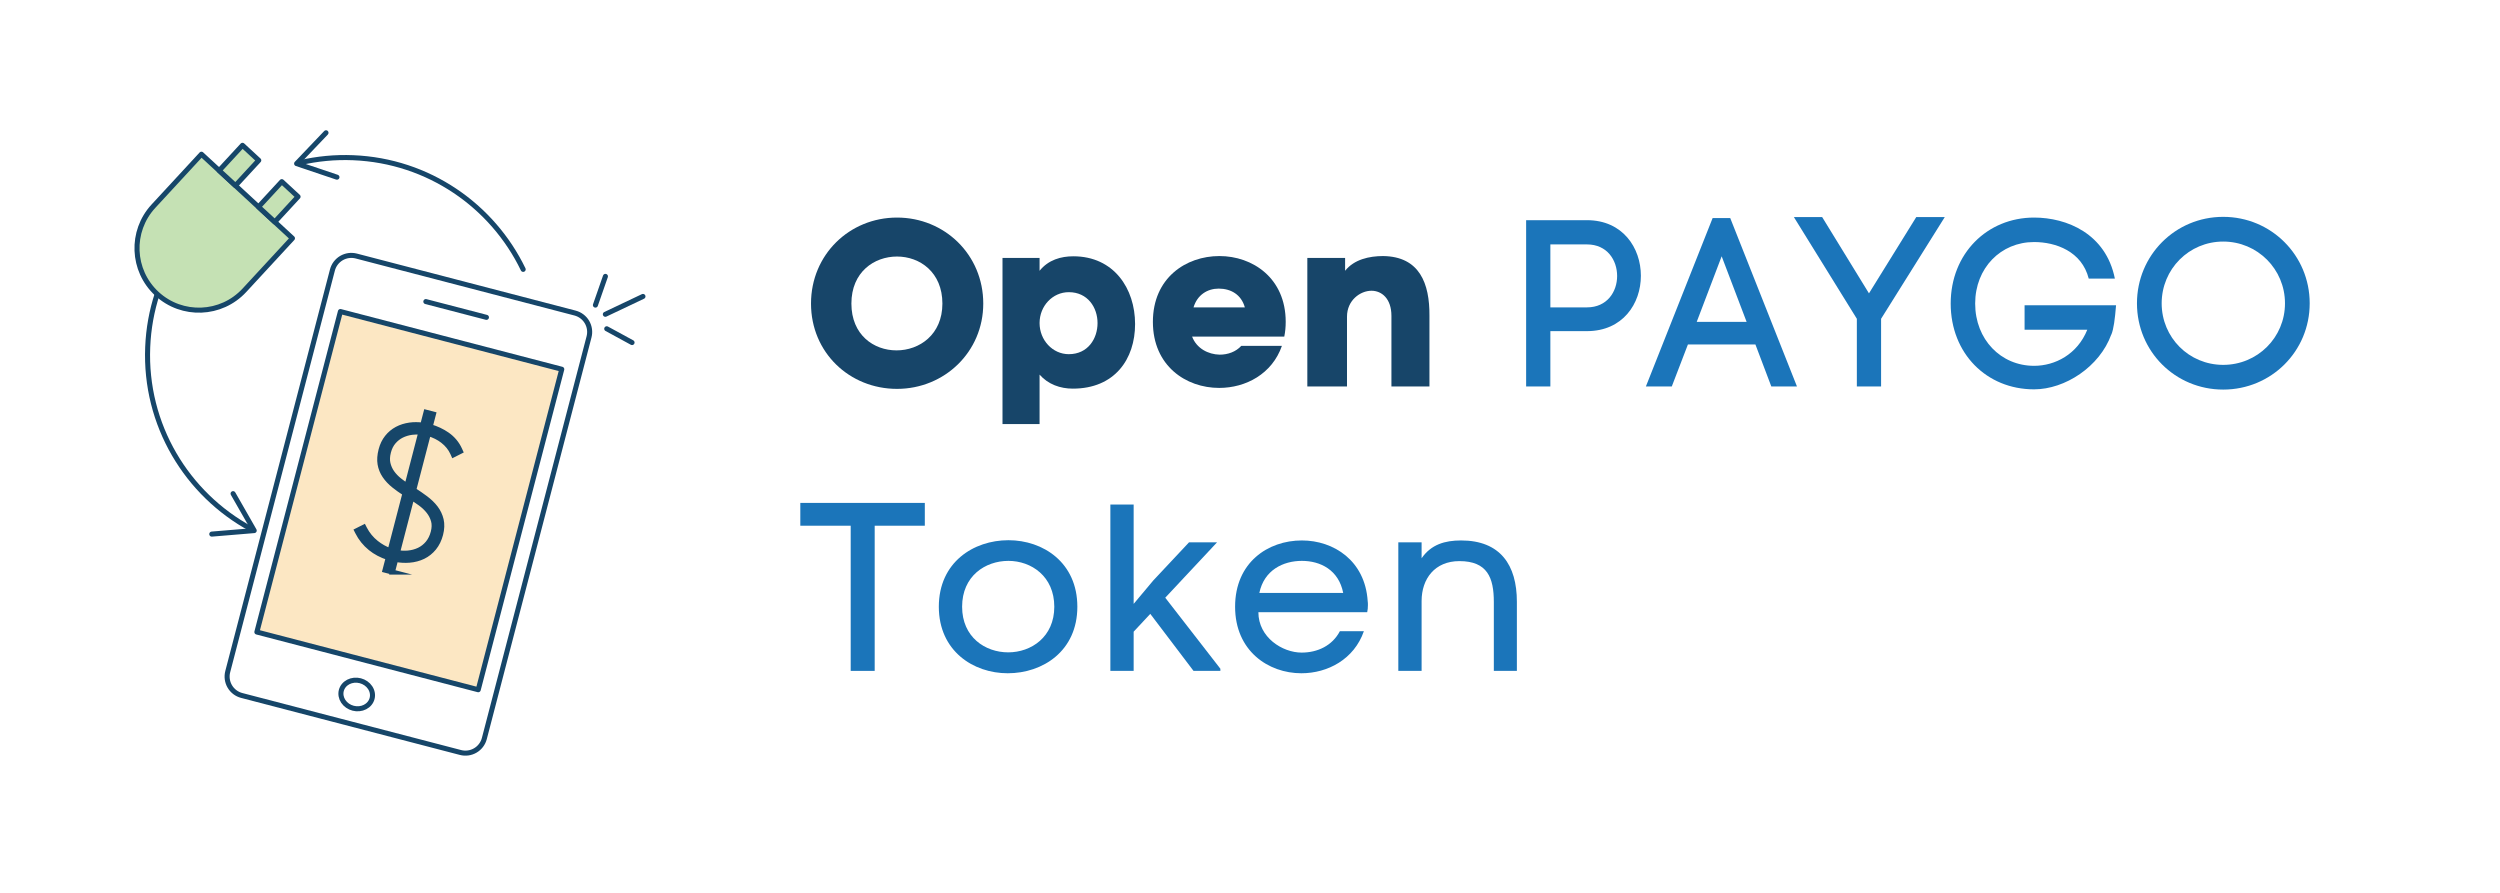 <?xml version="1.0" encoding="UTF-8"?>
<svg xmlns="http://www.w3.org/2000/svg" xmlns:xlink="http://www.w3.org/1999/xlink" width="2240" zoomAndPan="magnify" viewBox="0 0 1680 600" height="800" preserveAspectRatio="xMidYMid meet" version="1.0">
  <defs>
    <g></g>
    <clipPath id="fc2f61fcc3">
      <path d="M 197 87.277 L 229 87.277 L 229 121 L 197 121 Z M 197 87.277 " clip-rule="nonzero"></path>
    </clipPath>
    <clipPath id="63079ef2d0">
      <path d="M 90.375 101 L 199 101 L 199 211 L 90.375 211 Z M 90.375 101 " clip-rule="nonzero"></path>
    </clipPath>
    <clipPath id="a3869e8c44">
      <path d="M 405 197 L 433.875 197 L 433.875 213 L 405 213 Z M 405 197 " clip-rule="nonzero"></path>
    </clipPath>
  </defs>
  <path stroke-linecap="round" transform="matrix(0.656, 0.171, -0.171, 0.656, 159.549, 49.271)" fill="none" stroke-linejoin="round" d="M 159.682 145.537 L 383.8 145.538 C 385.074 145.541 386.332 145.666 387.581 145.913 C 388.829 146.16 390.038 146.53 391.212 147.017 C 392.386 147.503 393.505 148.1 394.563 148.807 C 395.62 149.508 396.597 150.314 397.497 151.211 C 398.398 152.114 399.2 153.09 399.904 154.151 C 400.612 155.205 401.207 156.325 401.695 157.495 C 402.18 158.673 402.549 159.887 402.796 161.132 C 403.047 162.376 403.167 163.637 403.17 164.91 L 403.169 576.329 C 403.173 577.602 403.048 578.86 402.795 580.11 C 402.549 581.359 402.184 582.567 401.698 583.741 C 401.206 584.917 400.61 586.036 399.904 587.095 C 399.201 588.146 398.397 589.129 397.493 590.025 C 396.597 590.925 395.621 591.726 394.561 592.436 C 393.501 593.14 392.389 593.739 391.211 594.223 C 390.036 594.714 388.828 595.081 387.577 595.329 C 386.332 595.575 385.073 595.7 383.799 595.698 L 159.683 595.702 C 158.409 595.7 157.15 595.574 155.902 595.327 C 154.654 595.08 153.445 594.71 152.265 594.225 C 151.091 593.738 149.978 593.141 148.919 592.434 C 147.861 591.726 146.885 590.926 145.984 590.024 C 145.084 589.126 144.283 588.15 143.573 587.09 C 142.87 586.035 142.27 584.917 141.786 583.739 C 141.297 582.569 140.928 581.355 140.681 580.109 C 140.435 578.864 140.31 577.604 140.312 576.33 L 140.308 164.913 C 140.31 163.639 140.435 162.38 140.682 161.131 C 140.928 159.882 141.298 158.673 141.785 157.499 C 142.271 156.325 142.867 155.206 143.573 154.147 C 144.282 153.094 145.085 152.111 145.982 151.211 C 146.88 150.317 147.861 149.509 148.921 148.804 C 149.975 148.096 151.094 147.501 152.264 147.013 C 153.441 146.528 154.655 146.159 155.9 145.913 C 157.151 145.665 158.41 145.54 159.682 145.537 Z M 159.682 145.537 " stroke="#164669" stroke-width="5" stroke-opacity="1" stroke-miterlimit="4"></path>
  <path stroke-linecap="round" transform="matrix(0.656, 0.171, -0.171, 0.656, 158.952, 49.034)" fill-opacity="0.502" fill="#f9d088" fill-rule="nonzero" stroke-linejoin="round" d="M 159.289 202.868 L 386.048 202.868 L 386.051 531.171 L 159.292 531.172 Z M 159.289 202.868 " stroke="#164669" stroke-width="5" stroke-opacity="1" stroke-miterlimit="4"></path>
  <path stroke-linecap="round" transform="matrix(0.678, 0, 0, 0.678, 90.377, 87.544)" fill="none" stroke-linejoin="round" d="M 288.781 169.798 L 348.829 185.423 " stroke="#164669" stroke-width="5" stroke-opacity="1" stroke-miterlimit="4"></path>
  <path stroke-linecap="round" transform="matrix(0.171, -0.656, 0.656, 0.171, -164.548, 515.711)" fill="none" stroke-linejoin="round" d="M 234.468 558.791 C 234.469 559.826 234.378 560.85 234.202 561.865 C 234.018 562.877 233.751 563.863 233.399 564.823 C 233.046 565.778 232.609 566.683 232.095 567.549 C 231.586 568.407 231.001 569.202 230.345 569.931 C 229.691 570.667 228.981 571.322 228.213 571.896 C 227.446 572.47 226.631 572.956 225.776 573.351 C 224.925 573.744 224.045 574.045 223.139 574.245 C 222.228 574.451 221.314 574.552 220.39 574.548 C 219.468 574.55 218.549 574.45 217.644 574.244 C 216.735 574.046 215.854 573.746 215 573.349 C 214.147 572.952 213.336 572.466 212.568 571.892 C 211.8 571.318 211.088 570.664 210.434 569.935 C 209.779 569.201 209.197 568.406 208.682 567.546 C 208.167 566.686 207.734 565.775 207.384 564.819 C 207.029 563.864 206.761 562.88 206.58 561.862 C 206.4 560.85 206.312 559.825 206.311 558.79 C 206.31 557.755 206.401 556.731 206.583 555.714 C 206.76 554.698 207.027 553.712 207.38 552.758 C 207.733 551.803 208.169 550.892 208.684 550.032 C 209.199 549.173 209.778 548.379 210.432 547.644 C 211.088 546.914 211.799 546.259 212.566 545.685 C 213.334 545.11 214.148 544.625 215.004 544.23 C 215.854 543.836 216.734 543.536 217.646 543.335 C 218.551 543.129 219.466 543.029 220.389 543.033 C 221.317 543.029 222.231 543.131 223.134 543.331 C 224.044 543.535 224.926 543.835 225.779 544.232 C 226.631 544.624 227.442 545.109 228.211 545.689 C 228.98 546.263 229.691 546.917 230.345 547.645 C 231 548.38 231.582 549.175 232.097 550.035 C 232.612 550.894 233.045 551.805 233.401 552.76 C 233.751 553.717 234.018 554.701 234.198 555.713 C 234.379 556.731 234.473 557.754 234.468 558.791 Z M 234.468 558.791 " stroke="#164669" stroke-width="5" stroke-opacity="1" stroke-miterlimit="4"></path>
  <path stroke-linecap="butt" transform="matrix(0.678, 0, 0, 0.678, 90.377, 87.544)" fill-opacity="1" fill="#164669" fill-rule="nonzero" stroke-linejoin="miter" d="M 255.64 437.887 L 248.303 435.98 L 251.539 423.501 C 244.772 421.312 238.84 418.177 233.892 414.168 C 228.53 409.812 224.268 404.529 221.221 398.468 L 220.398 396.849 L 227.257 393.38 L 228.081 394.982 C 230.932 400.473 234.791 405.168 239.583 408.971 C 243.839 412.358 248.452 414.94 253.319 416.662 L 268.081 359.878 C 264.078 357.32 260.398 354.693 257.12 352.071 C 253.457 349.127 250.411 345.878 248.072 342.421 C 245.688 338.912 244.121 335.029 243.418 330.881 C 242.71 326.761 243.05 322.002 244.409 316.748 C 245.647 311.972 247.669 307.812 250.387 304.401 C 253.089 300.991 256.412 298.219 260.242 296.168 C 264.038 294.152 268.282 292.821 272.838 292.187 C 276.87 291.628 281.178 291.651 285.659 292.222 L 288.982 279.46 L 296.32 281.367 L 293.089 293.789 C 299.332 295.598 304.999 298.26 309.953 301.711 C 315.459 305.559 319.64 310.578 322.359 316.621 L 323.073 318.2 L 316.179 321.68 L 315.401 319.94 C 313.322 315.308 310.05 311.229 305.667 307.801 C 301.659 304.672 296.832 302.252 291.309 300.61 L 276.749 356.6 C 280.982 359.331 284.893 362.038 288.412 364.66 C 292.397 367.633 295.75 370.871 298.382 374.322 C 301.071 377.848 302.937 381.8 303.94 386.058 C 304.942 390.367 304.757 395.23 303.392 400.501 C 302.027 405.739 299.827 410.261 296.838 413.943 C 293.837 417.613 290.238 420.499 286.108 422.51 C 282.007 424.498 277.423 425.708 272.441 426.111 C 268.058 426.462 263.519 426.22 258.883 425.379 L 255.629 437.887 Z M 274.86 363.968 L 260.668 418.569 C 264.182 419.22 267.672 419.382 271.081 419.059 C 275.061 418.679 278.759 417.682 282.099 416.092 C 285.4 414.519 288.308 412.232 290.762 409.282 C 293.198 406.332 295.012 402.679 296.112 398.41 C 297.212 394.199 297.299 390.39 296.4 387.112 C 295.467 383.719 293.878 380.579 291.672 377.773 C 289.408 374.869 286.592 372.178 283.292 369.782 C 280.562 367.783 277.728 365.841 274.871 363.963 Z M 283.839 299.251 C 280.861 298.922 277.86 298.968 274.917 299.36 C 271.341 299.833 267.96 300.852 264.861 302.379 C 261.803 303.912 259.073 306.038 256.769 308.74 C 254.459 311.402 252.772 314.789 251.718 318.822 C 250.618 323.063 250.439 326.871 251.188 330.132 C 251.943 333.439 253.302 336.533 255.249 339.298 C 257.241 342.11 259.712 344.702 262.592 346.978 C 264.959 348.851 267.447 350.648 270.051 352.348 L 283.85 299.262 Z M 283.839 299.251 " stroke="#164669" stroke-width="5" stroke-opacity="1" stroke-miterlimit="10"></path>
  <path stroke-linecap="round" transform="matrix(0.678, 0, 0, 0.678, 90.377, 87.544)" fill="none" stroke-linejoin="round" d="M 385.241 137.868 C 354.831 74.867 291.562 30.263 216.781 27.198 C 198.621 26.46 180.939 28.212 164.058 32.158 " stroke="#164669" stroke-width="5" stroke-opacity="1" stroke-miterlimit="4"></path>
  <g clip-path="url(#fc2f61fcc3)">
    <path fill="#164669" d="M 220.25 88.012 C 220.93 88.656 220.953 89.734 220.305 90.414 L 202.398 109.18 L 226.984 117.465 C 227.871 117.762 228.348 118.727 228.051 119.613 C 227.75 120.504 226.781 120.977 225.898 120.68 L 198.789 111.547 C 198.242 111.363 197.828 110.91 197.684 110.344 C 197.543 109.781 197.707 109.188 198.105 108.766 L 217.855 88.066 C 218.086 87.82 218.371 87.668 218.676 87.59 C 219.219 87.457 219.816 87.59 220.258 88.012 Z M 220.25 88.012 " fill-opacity="1" fill-rule="nonzero"></path>
  </g>
  <path stroke-linecap="round" transform="matrix(0.678, 0, 0, 0.678, 90.377, 87.544)" fill="none" stroke-linejoin="round" d="M 22.552 162.101 C 17.109 178.78 13.849 196.479 13.101 214.869 C 9.939 292.049 51.891 360.621 115.499 395.132 " stroke="#164669" stroke-width="5" stroke-opacity="1" stroke-miterlimit="4"></path>
  <path fill="#164669" d="M 140.625 359.051 C 140.543 358.121 141.242 357.301 142.18 357.219 L 168.031 355.07 L 155.152 332.562 C 154.688 331.746 154.969 330.711 155.785 330.25 C 156.598 329.789 157.637 330.074 158.098 330.879 L 172.301 355.703 C 172.586 356.203 172.598 356.82 172.328 357.336 C 172.055 357.852 171.547 358.191 170.965 358.238 L 142.457 360.609 C 142.125 360.637 141.805 360.57 141.527 360.422 C 141.031 360.164 140.68 359.66 140.625 359.059 Z M 140.625 359.051 " fill-opacity="1" fill-rule="nonzero"></path>
  <path fill="#c5e1b4" d="M 103.125 138.551 L 135.398 103.613 L 196.59 160.105 L 164.305 195.055 C 148.715 211.934 122.352 212.98 105.469 197.398 C 88.578 181.805 87.527 155.438 103.125 138.551 Z M 103.125 138.551 " fill-opacity="1" fill-rule="nonzero"></path>
  <g clip-path="url(#63079ef2d0)">
    <path stroke-linecap="round" transform="matrix(0.46, -0.498, 0.498, 0.46, 48.313, 145.643)" fill="none" stroke-linejoin="round" d="M 62.512 52.279 L 132.653 52.28 L 132.647 175.091 L 62.482 175.089 C 28.598 175.091 1.093 147.58 1.09 113.701 C 1.092 79.801 28.612 52.28 62.512 52.279 Z M 62.512 52.279 " stroke="#164669" stroke-width="5" stroke-opacity="1" stroke-miterlimit="4"></path>
  </g>
  <path stroke-linecap="round" transform="matrix(0.46, -0.498, 0.498, 0.46, 86.165, 173.983)" fill-opacity="1" fill="#c5e1b4" fill-rule="nonzero" stroke-linejoin="round" d="M 125.501 59.871 L 159.54 59.867 L 159.539 81.819 L 125.5 81.823 Z M 125.501 59.871 " stroke="#164669" stroke-width="5" stroke-opacity="1" stroke-miterlimit="4"></path>
  <path stroke-linecap="round" transform="matrix(0.678, 0, 0, 0.678, 90.377, 87.544)" fill-opacity="1" fill="#c5e1b4" fill-rule="nonzero" stroke-linejoin="round" d="M 83.949 39.93 L 100.081 54.818 L 123.171 29.808 L 107.05 14.909 L 83.949 39.93 " stroke="#164669" stroke-width="5" stroke-opacity="1" stroke-miterlimit="4"></path>
  <g clip-path="url(#a3869e8c44)">
    <path stroke-linecap="round" transform="matrix(0.678, 0, 0, 0.678, 90.377, 87.544)" fill="none" stroke-linejoin="round" d="M 466.698 182.392 L 503.968 164.699 " stroke="#164669" stroke-width="5" stroke-opacity="1" stroke-miterlimit="4"></path>
  </g>
  <path stroke-linecap="round" transform="matrix(0.678, 0, 0, 0.678, 90.377, 87.544)" fill="none" stroke-linejoin="round" d="M 468.069 196.738 L 493.152 210.393 " stroke="#164669" stroke-width="5" stroke-opacity="1" stroke-miterlimit="4"></path>
  <path stroke-linecap="round" transform="matrix(0.678, 0, 0, 0.678, 90.377, 87.544)" fill="none" stroke-linejoin="round" d="M 456.849 173.272 L 466.761 144.822 " stroke="#164669" stroke-width="5" stroke-opacity="1" stroke-miterlimit="4"></path>
  <g fill="#174569" fill-opacity="1">
    <g transform="translate(536.855, 259.725)">
      <g>
        <path d="M 8.145 -55.723 C 8.145 -22.832 34.008 1.598 65.941 1.598 C 97.875 1.598 123.898 -23.312 123.898 -55.723 C 123.898 -88.613 97.875 -113.52 65.941 -113.52 C 34.008 -113.52 8.145 -88.613 8.145 -55.723 Z M 35.285 -55.723 C 35.285 -76.957 50.613 -87.336 65.941 -87.336 C 81.27 -87.336 96.438 -76.797 96.438 -55.723 C 96.438 -34.809 80.949 -24.27 65.621 -24.27 C 50.293 -24.27 35.285 -34.648 35.285 -55.723 Z M 35.285 -55.723 "></path>
      </g>
    </g>
  </g>
  <g fill="#174569" fill-opacity="1">
    <g transform="translate(668.891, 259.725)">
      <g>
        <path d="M 52.051 1.438 C 80.152 1.438 93.883 -18.359 93.883 -41.992 C 93.883 -65.781 79.672 -87.496 52.371 -87.496 C 44.066 -87.496 35.605 -85.102 29.699 -77.758 L 29.699 -86.379 L 4.789 -86.379 L 4.789 25.227 L 29.699 25.227 L 29.699 -7.984 C 35.445 -1.438 43.59 1.438 52.051 1.438 Z M 49.336 -63.387 C 62.109 -63.387 68.656 -53.008 68.656 -42.629 C 68.656 -32.254 62.27 -21.715 49.336 -21.715 C 38.48 -21.715 29.699 -31.133 29.699 -42.629 C 29.699 -54.125 38.48 -63.387 49.336 -63.387 Z M 49.336 -63.387 "></path>
      </g>
    </g>
  </g>
  <g fill="#174569" fill-opacity="1">
    <g transform="translate(772.668, 259.725)">
      <g>
        <path d="M 91.328 -43.43 C 91.328 -72.965 68.977 -87.656 46.781 -87.656 C 24.27 -87.656 2.074 -72.965 2.074 -43.43 C 2.074 -13.891 24.27 0.957 46.621 0.957 C 64.504 0.957 82.227 -8.461 88.773 -27.301 L 61.469 -27.301 C 57.797 -23.312 52.531 -21.395 46.941 -21.395 C 39.277 -21.555 31.453 -25.547 28.422 -33.531 L 90.371 -33.531 C 91.008 -36.723 91.328 -39.914 91.328 -43.43 Z M 63.867 -53.168 L 29.379 -53.168 C 31.934 -61.629 38.797 -65.781 46.301 -65.781 C 54.445 -65.781 61.469 -61.789 63.867 -53.168 Z M 63.867 -53.168 "></path>
      </g>
    </g>
  </g>
  <g fill="#174569" fill-opacity="1">
    <g transform="translate(874.849, 259.725)">
      <g>
        <path d="M 29.059 -77.758 L 29.059 -86.379 L 3.672 -86.379 L 3.672 0 L 30.336 0 L 30.336 -46.941 C 30.336 -57.957 39.277 -64.344 46.781 -64.344 C 53.648 -64.344 60.191 -59.074 60.191 -47.422 L 60.191 0 L 85.738 0 L 85.738 -47.578 C 85.898 -69.133 79.191 -87.336 54.605 -87.656 C 45.344 -87.656 35.125 -85.422 29.059 -77.758 Z M 29.059 -77.758 "></path>
      </g>
    </g>
  </g>
  <g fill="#174569" fill-opacity="1">
    <g transform="translate(971.761, 259.725)">
      <g></g>
    </g>
  </g>
  <g fill="#1b75ba" fill-opacity="1">
    <g transform="translate(1011.828, 259.725)">
      <g>
        <path d="M 54.605 -111.766 L 13.73 -111.766 L 13.73 0 L 30.016 0 L 30.016 -37.203 L 54.605 -37.203 C 78.715 -37.203 90.848 -55.723 90.848 -74.402 C 90.848 -93.082 78.715 -111.766 54.605 -111.766 Z M 54.605 -53.168 L 30.016 -53.168 L 30.016 -95.48 L 54.605 -95.48 C 68.176 -95.48 74.883 -84.941 74.883 -74.242 C 74.883 -63.707 68.176 -53.168 54.605 -53.168 Z M 54.605 -53.168 "></path>
      </g>
    </g>
  </g>
  <g fill="#1b75ba" fill-opacity="1">
    <g transform="translate(1106.665, 259.725)">
      <g>
        <path d="M 27.621 -28.262 L 72.965 -28.262 L 83.664 0 L 100.906 0 L 56.043 -113.203 L 44.227 -113.203 L -0.637 0 L 16.766 0 Z M 67.059 -43.43 L 33.531 -43.43 L 50.293 -87.496 Z M 67.059 -43.43 "></path>
      </g>
    </g>
  </g>
  <g fill="#1b75ba" fill-opacity="1">
    <g transform="translate(1207.888, 259.725)">
      <g>
        <path d="M 48.059 -62.59 L 16.605 -113.84 L -2.395 -113.84 L 39.914 -45.504 L 39.914 0 L 56.203 0 L 56.203 -45.504 L 98.992 -113.84 L 79.832 -113.84 Z M 48.059 -62.59 "></path>
      </g>
    </g>
  </g>
  <g fill="#1b75ba" fill-opacity="1">
    <g transform="translate(1304.161, 259.725)">
      <g>
        <path d="M 99.469 -72.488 L 117.035 -72.488 C 110.965 -102.824 84.621 -113.52 62.746 -113.52 C 31.293 -113.52 6.707 -89.41 6.707 -55.723 C 6.707 -22.191 30.816 1.914 62.746 1.914 C 83.504 1.914 106.816 -13.254 114.637 -34.965 L 114.637 -34.809 C 116.234 -38.637 117.035 -45.023 117.832 -54.605 L 56.359 -54.605 L 56.359 -38.16 L 98.512 -38.16 C 91.805 -21.555 76.797 -13.891 62.746 -13.891 C 40.395 -13.891 23.152 -31.613 23.152 -55.723 C 23.152 -79.672 40.395 -97.074 62.746 -97.074 C 77.277 -97.074 94.84 -90.848 99.469 -72.488 Z M 99.469 -72.488 "></path>
      </g>
    </g>
  </g>
  <g fill="#1b75ba" fill-opacity="1">
    <g transform="translate(1430.45, 259.725)">
      <g>
        <path d="M 5.59 -55.883 C 5.59 -23.629 31.293 2.074 63.547 2.074 C 95.797 2.074 121.664 -23.629 121.664 -55.883 C 121.664 -88.133 95.797 -114 63.547 -114 C 31.293 -114 5.59 -88.133 5.59 -55.883 Z M 22.191 -55.883 C 22.191 -78.875 40.555 -97.395 63.547 -97.395 C 86.539 -97.395 105.059 -78.875 105.059 -55.883 C 105.059 -32.891 86.539 -14.531 63.547 -14.531 C 40.555 -14.531 22.191 -32.891 22.191 -55.883 Z M 22.191 -55.883 "></path>
      </g>
    </g>
  </g>
  <g fill="#1b75ba" fill-opacity="1">
    <g transform="translate(536.855, 450.835)">
      <g>
        <path d="M 34.809 -97.555 L 34.809 0 L 50.934 0 L 50.934 -97.555 L 84.621 -97.555 L 84.621 -112.883 L 0.957 -112.883 L 0.957 -97.555 Z M 34.809 -97.555 "></path>
      </g>
    </g>
  </g>
  <g fill="#1b75ba" fill-opacity="1">
    <g transform="translate(622.59, 450.835)">
      <g>
        <path d="M 101.387 -43.109 C 101.387 -72.809 78.395 -87.816 55.082 -87.816 C 31.613 -87.816 8.301 -72.965 8.301 -43.109 C 8.301 -13.41 31.453 1.598 54.605 1.598 C 78.074 1.598 101.387 -13.254 101.387 -43.109 Z M 23.949 -43.109 C 23.949 -63.707 39.438 -73.926 55.082 -73.926 C 70.41 -73.926 85.898 -63.547 85.898 -43.109 C 85.898 -22.832 70.41 -12.453 54.926 -12.453 C 39.438 -12.453 23.949 -22.672 23.949 -43.109 Z M 23.949 -43.109 "></path>
      </g>
    </g>
  </g>
  <g fill="#1b75ba" fill-opacity="1">
    <g transform="translate(733.393, 450.835)">
      <g>
        <path d="M 41.672 -60.832 L 28.422 -45.023 L 28.422 -111.766 L 12.773 -111.766 L 12.773 0 L 28.422 0 L 28.422 -26.344 L 39.598 -38.32 L 68.656 0 L 86.699 0 L 86.699 -1.438 L 49.656 -49.176 L 84.461 -86.379 L 65.621 -86.379 Z M 41.672 -60.832 "></path>
      </g>
    </g>
  </g>
  <g fill="#1b75ba" fill-opacity="1">
    <g transform="translate(822.322, 450.835)">
      <g>
        <path d="M 96.758 -46.941 C 95 -74.082 73.926 -87.656 52.531 -87.656 C 29.699 -87.656 7.664 -72.809 7.664 -43.109 C 7.664 -13.41 30.016 1.598 52.211 1.598 C 69.934 1.598 87.656 -7.824 94.203 -26.664 L 78.074 -26.664 C 72.965 -16.926 63.066 -12.293 52.371 -12.293 C 39.438 -12.293 23.312 -22.512 23.312 -39.438 L 96.438 -39.438 C 96.758 -40.875 96.914 -42.469 96.914 -44.227 C 96.914 -45.184 96.914 -45.984 96.758 -46.941 Z M 80.312 -52.371 L 23.949 -52.371 C 27.145 -67.699 39.914 -73.926 52.531 -73.926 C 64.984 -73.926 77.277 -67.855 80.312 -52.371 Z M 80.312 -52.371 "></path>
      </g>
    </g>
  </g>
  <g fill="#1b75ba" fill-opacity="1">
    <g transform="translate(927.695, 450.835)">
      <g>
        <path d="M 27.621 -75.68 L 27.621 -86.379 L 11.977 -86.379 L 11.977 0 L 27.621 0 L 27.621 -46.941 C 27.621 -61.949 36.562 -73.766 53.008 -73.766 C 71.848 -73.766 76.16 -62.59 76.16 -46.301 L 76.16 0 L 91.648 0 L 91.648 -46.461 C 91.648 -71.211 80.469 -87.656 54.125 -87.656 C 43.27 -87.656 34.008 -84.941 27.621 -75.68 Z M 27.621 -75.68 "></path>
      </g>
    </g>
  </g>
</svg>
